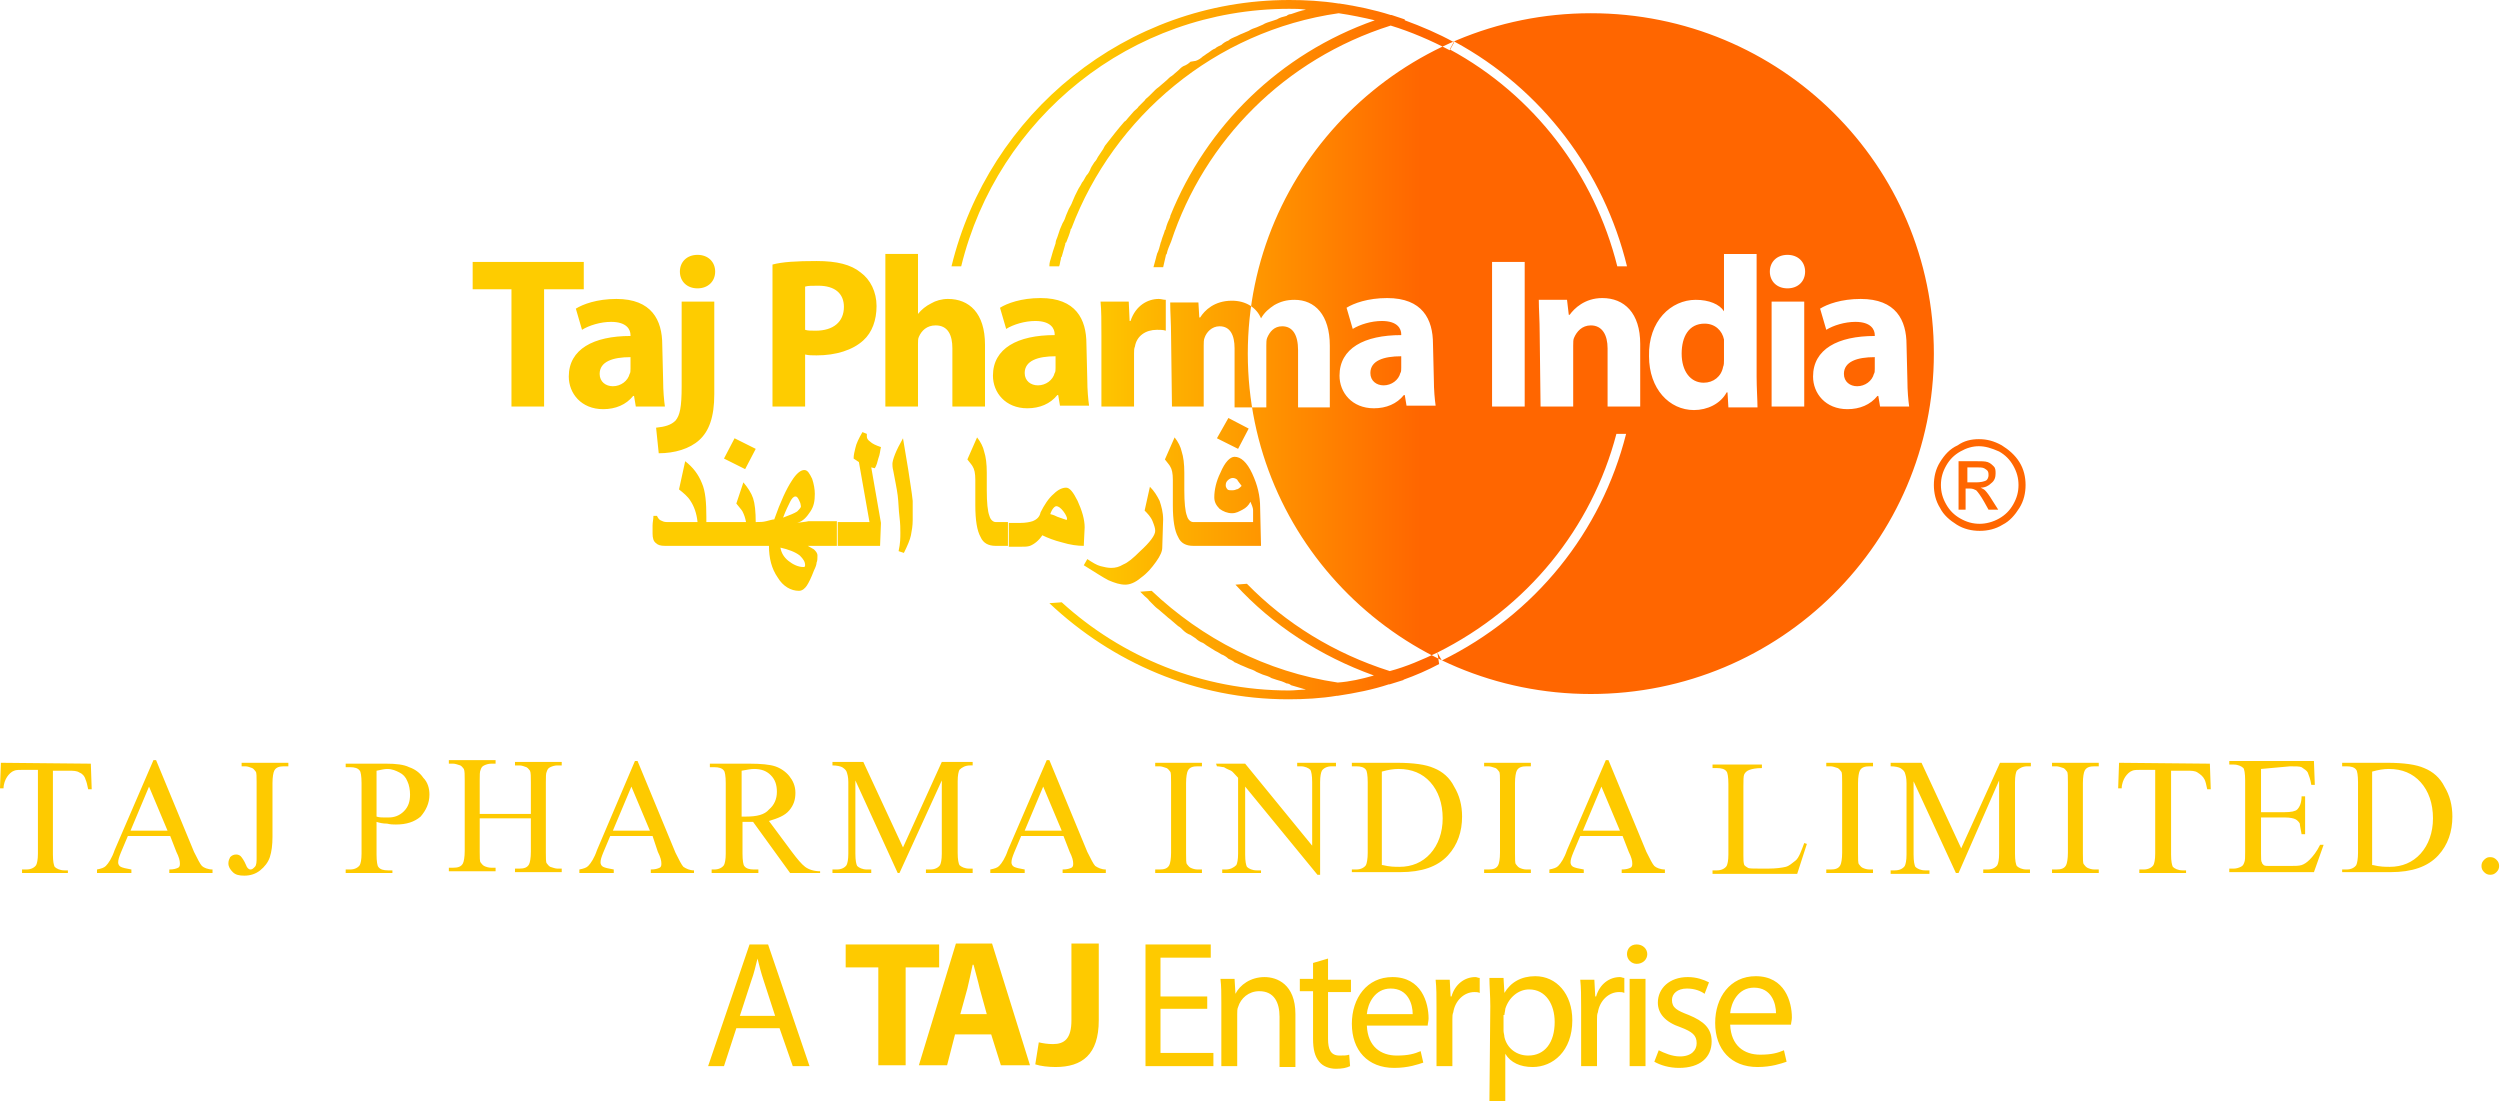 <?xml version="1.0" encoding="utf-8"?>
<!-- Generator: Adobe Illustrator 22.1.0, SVG Export Plug-In . SVG Version: 6.00 Build 0)  -->
<svg version="1.1"
	 id="Layer_1" image-rendering="optimizeQuality" shape-rendering="geometricPrecision" text-rendering="geometricPrecision"
	 xmlns="http://www.w3.org/2000/svg" xmlns:xlink="http://www.w3.org/1999/xlink" x="0px" y="0px" viewBox="0 0 283.5 124.9"
	 style="enable-background:new 0 0 283.5 124.9;" xml:space="preserve">
<style type="text/css">
	.st0{fill:url(#SVGID_1_);}
	.st1{fill:#FECA00;}
</style>
<linearGradient id="SVGID_1_" gradientUnits="userSpaceOnUse" x1="-8167.254" y1="-16.243" x2="-7064.264" y2="-16.243" gradientTransform="matrix(3.511267e-02 0 0 -3.511267e-02 409.112 38.844)">
	<stop  offset="0" style="stop-color:#FECC00"/>
	<stop  offset="1" style="stop-color:#FF6600"/>
</linearGradient>
<path class="st0" d="M219.3,40.1c0,21.3-17.4,38.6-38.9,38.6s-38.9-17.3-38.9-38.6c0-21.3,17.4-38.6,38.9-38.6
	S219.3,18.7,219.3,40.1z M212.6,41.8c0,0.2,0,0.5-0.1,0.6c-0.2,0.8-1,1.4-1.9,1.4c-0.8,0-1.5-0.5-1.5-1.4c0-1.4,1.5-1.9,3.5-1.9
	V41.8L212.6,41.8z M216.2,39.1c0-2.8-1.2-5.2-5.2-5.2c-2.2,0-3.8,0.6-4.6,1.1l0.7,2.4c0.8-0.5,2.1-0.9,3.3-0.9
	c1.8,0,2.2,0.9,2.2,1.5v0.1c-4.2,0-7,1.5-7,4.6c0,1.9,1.4,3.7,3.9,3.7c1.4,0,2.6-0.5,3.4-1.5h0.1l0.2,1.2h3.3
	c-0.1-0.7-0.2-1.8-0.2-2.9L216.2,39.1L216.2,39.1z M202.7,32.7c1.2,0,2-0.8,2-1.9c0-1.1-0.8-1.9-2-1.9s-2,0.8-2,1.9
	C200.7,31.9,201.5,32.7,202.7,32.7L202.7,32.7z M204.6,46.1V34.2h-3.7v11.9H204.6z M195.5,40.8c0,0.3,0,0.6-0.1,0.8
	c-0.2,1.1-1.1,1.8-2.2,1.8c-1.5,0-2.5-1.3-2.5-3.3c0-1.9,0.8-3.4,2.6-3.4c1.2,0,2,0.8,2.2,1.8c0,0.2,0,0.5,0,0.7V40.8L195.5,40.8z
	 M195.5,28.8v6.5h0c-0.5-0.8-1.7-1.3-3.2-1.3c-2.8,0-5.4,2.4-5.3,6.4c0,3.7,2.3,6.1,5.1,6.1c1.5,0,3-0.7,3.7-2h0.1l0.1,1.7h3.3
	c0-0.8-0.1-2.2-0.1-3.5V28.8L195.5,28.8L195.5,28.8z M174.7,46.1h3.7v-6.9c0-0.4,0-0.7,0.1-0.9c0.3-0.7,0.9-1.4,1.9-1.4
	c1.3,0,1.9,1.1,1.9,2.6v6.6h3.7V39c0-3.5-1.8-5.2-4.3-5.2c-2,0-3.2,1.2-3.7,1.9h-0.1l-0.2-1.7h-3.2c0,1.1,0.1,2.3,0.1,3.8
	L174.7,46.1L174.7,46.1z M169.2,29.7v16.4h3.7V29.7H169.2z M158.9,41.7c0,0.2,0,0.5-0.1,0.6c-0.2,0.8-1,1.4-1.9,1.4
	c-0.8,0-1.5-0.5-1.5-1.4c0-1.4,1.5-1.9,3.5-1.9V41.7L158.9,41.7z M162.5,39c0-2.8-1.2-5.2-5.2-5.2c-2.2,0-3.8,0.6-4.6,1.1l0.7,2.4
	c0.8-0.5,2.1-0.9,3.3-0.9c1.8,0,2.2,0.9,2.2,1.5v0.1c-4.2,0-7,1.5-7,4.6c0,1.9,1.4,3.7,3.9,3.7c1.4,0,2.6-0.5,3.4-1.5h0.1l0.2,1.2
	h3.3c-0.1-0.7-0.2-1.8-0.2-2.9L162.5,39L162.5,39z M132.9,46.1h3.6v-6.9c0-0.3,0-0.7,0.1-0.9c0.2-0.6,0.8-1.3,1.7-1.3
	c1.2,0,1.7,1,1.7,2.5v6.7h3.6v-7c0-0.3,0-0.7,0.1-0.9c0.3-0.7,0.8-1.3,1.7-1.3c1.2,0,1.8,1,1.8,2.7v6.5h3.6v-7c0-3.5-1.7-5.2-4-5.2
	c-0.9,0-1.6,0.2-2.3,0.6c-0.6,0.4-1.1,0.8-1.5,1.5h0c-0.5-1.2-1.7-2-3.3-2c-2,0-3.1,1.1-3.6,1.9H136l-0.1-1.7h-3.2
	c0,1.1,0.1,2.3,0.1,3.8L132.9,46.1L132.9,46.1z M124.9,46.1h3.7v-6c0-0.3,0-0.6,0.1-0.8c0.2-1.2,1.2-1.9,2.5-1.9c0.4,0,0.7,0,1,0.1
	V34c-0.3,0-0.5-0.1-0.8-0.1c-1.2,0-2.6,0.7-3.2,2.5h-0.1l-0.1-2.2h-3.2c0.1,1,0.1,2.2,0.1,3.9V46.1L124.9,46.1z M119.7,41.7
	c0,0.2,0,0.5-0.1,0.6c-0.2,0.8-1,1.4-1.9,1.4c-0.8,0-1.5-0.5-1.5-1.4c0-1.4,1.5-1.9,3.5-1.9V41.7L119.7,41.7z M123.2,39
	c0-2.8-1.2-5.2-5.2-5.2c-2.2,0-3.8,0.6-4.6,1.1l0.7,2.4c0.8-0.5,2.1-0.9,3.3-0.9c1.8,0,2.2,0.9,2.2,1.5v0.1c-4.2,0-7,1.5-7,4.6
	c0,1.9,1.4,3.7,3.9,3.7c1.4,0,2.6-0.5,3.4-1.5h0.1l0.2,1.2h3.3c-0.1-0.7-0.2-1.8-0.2-2.9L123.2,39L123.2,39z M100.4,46.1h3.7V39
	c0-0.3,0-0.6,0.1-0.8c0.3-0.7,0.9-1.3,1.9-1.3c1.4,0,1.9,1.1,1.9,2.6v6.6h3.7v-7c0-3.6-1.8-5.2-4.2-5.2c-0.7,0-1.4,0.2-1.9,0.5
	c-0.6,0.3-1.1,0.7-1.5,1.2h0v-6.8h-3.7V46.1z M91.3,32.5c0.3-0.1,0.8-0.1,1.5-0.1c1.9,0,2.9,0.9,2.9,2.4c0,1.7-1.2,2.7-3.2,2.7
	c-0.6,0-0.9,0-1.2-0.1V32.5L91.3,32.5z M87.6,46.1h3.7v-5.9c0.4,0.1,0.8,0.1,1.3,0.1c2.2,0,4.1-0.6,5.3-1.7c1-0.9,1.5-2.3,1.5-3.9
	c0-1.6-0.7-3-1.8-3.8c-1.1-0.9-2.7-1.3-5-1.3c-2.3,0-3.9,0.1-5,0.4V46.1L87.6,46.1z M79.1,32.7c1.2,0,2-0.8,2-1.9
	c0-1.1-0.8-1.9-2-1.9c-1.2,0-2,0.8-2,1.9C77.1,31.9,77.9,32.7,79.1,32.7L79.1,32.7z M74.7,51.4c1.8,0,3.5-0.5,4.6-1.5
	c1.1-1,1.7-2.6,1.7-5.2V34.2h-3.7v9.6c0,2.4-0.2,3.3-0.7,3.9c-0.5,0.5-1.2,0.7-2.2,0.8L74.7,51.4L74.7,51.4z M71.5,41.8
	c0,0.2,0,0.5-0.1,0.6c-0.2,0.8-1,1.4-1.9,1.4c-0.8,0-1.5-0.5-1.5-1.4c0-1.4,1.5-1.9,3.5-1.9V41.8L71.5,41.8z M75.1,39.1
	c0-2.8-1.2-5.2-5.2-5.2c-2.2,0-3.8,0.6-4.6,1.1l0.7,2.4c0.8-0.5,2.1-0.9,3.3-0.9c1.8,0,2.2,0.9,2.2,1.5v0.1c-4.2,0-7,1.5-7,4.6
	c0,1.9,1.4,3.7,3.9,3.7c1.4,0,2.6-0.5,3.4-1.5h0.1l0.2,1.2h3.3c-0.1-0.7-0.2-1.8-0.2-2.9L75.1,39.1L75.1,39.1z M58,46.1h3.7V32.8
	h4.5v-3.1H53.6v3.1H58V46.1z M163,74l0.5,0.9c10.6-5.2,18.1-14.6,20.9-25.7h-1.1C180.5,59.9,173.2,68.9,163,74z M183.4,30.2h1.1
	c-2.6-10.7-9.6-20.1-19.6-25.5l-0.5,0.9C174,10.8,180.8,19.8,183.4,30.2L183.4,30.2z M163,74c-1.7,0.8-3.5,1.6-5.4,2.1
	c-6.3-2-11.8-5.4-16.2-9.9l-1.3,0.1c4.2,4.6,9.6,8.1,15.7,10.3c-1.4,0.4-2.7,0.7-4.1,0.8c-8.1-1.2-15.4-5-21.1-10.4l-1.3,0.1
	l0.5,0.5c0.2,0.2,0.4,0.3,0.5,0.5c0.2,0.2,0.5,0.5,0.7,0.7c0.2,0.2,0.4,0.3,0.6,0.5c0.2,0.2,0.5,0.4,0.7,0.6
	c0.2,0.2,0.4,0.3,0.6,0.5c0.2,0.2,0.5,0.4,0.7,0.6c0.2,0.1,0.4,0.3,0.6,0.5c0.2,0.2,0.5,0.4,0.8,0.5l0.6,0.4
	c0.2,0.2,0.5,0.4,0.8,0.5c0.2,0.1,0.4,0.3,0.6,0.4c0.3,0.2,0.5,0.3,0.8,0.5c0.2,0.1,0.4,0.2,0.7,0.4c0.3,0.1,0.6,0.3,0.8,0.5
	c0.2,0.1,0.5,0.2,0.7,0.4c0.3,0.1,0.6,0.3,0.9,0.4c0.2,0.1,0.5,0.2,0.7,0.3c0.3,0.1,0.6,0.2,0.9,0.4c0.2,0.1,0.5,0.2,0.7,0.3
	c0.3,0.1,0.7,0.2,1,0.4l0.6,0.2c0.4,0.1,0.7,0.2,1.1,0.4c0.2,0,0.4,0.1,0.5,0.2c0.6,0.2,1.1,0.3,1.7,0.5c-0.6,0-1.3,0.1-1.9,0.1
	c-9.9,0-19-3.8-25.8-10l-1.4,0.1c7.1,6.7,16.6,10.9,27.1,10.9c1.8,0,3.7-0.1,5.5-0.4h0.1c2-0.3,4-0.7,5.8-1.3l0.1,0l1.6-0.5l-0.1,0
	c1.4-0.5,2.8-1.1,4.1-1.8L163,74L163,74z M159.3,2.2L159.3,2.2l-1.5-0.5l-0.1,0c-1.9-0.6-3.8-1-5.8-1.3h-0.1
	C149.9,0.1,148,0,146.2,0c-18.5,0-34.1,12.9-38.3,30.2h1.1C113.1,13.4,128.2,1,146.2,1c0.6,0,1.3,0,1.9,0.1
	c-0.6,0.1-1.1,0.3-1.7,0.5c-0.2,0-0.4,0.1-0.5,0.2c-0.4,0.1-0.8,0.2-1.1,0.4l-0.6,0.2c-0.3,0.1-0.7,0.2-1,0.4
	c-0.2,0.1-0.5,0.2-0.7,0.3c-0.3,0.1-0.6,0.2-0.9,0.4c-0.2,0.1-0.5,0.2-0.7,0.3c-0.3,0.1-0.6,0.3-0.9,0.4c-0.2,0.1-0.5,0.2-0.7,0.4
	c-0.3,0.1-0.6,0.3-0.8,0.5c-0.2,0.1-0.5,0.2-0.7,0.4c-0.3,0.1-0.5,0.3-0.8,0.5c-0.2,0.1-0.4,0.3-0.6,0.4c-0.2,0.2-0.5,0.4-0.8,0.5
	L135,7c-0.2,0.2-0.5,0.4-0.8,0.5c-0.2,0.1-0.4,0.3-0.6,0.5c-0.2,0.2-0.5,0.4-0.7,0.6c-0.2,0.1-0.4,0.3-0.6,0.5l-0.7,0.6
	c-0.2,0.2-0.4,0.3-0.6,0.5c-0.2,0.2-0.5,0.5-0.7,0.7c-0.2,0.2-0.4,0.3-0.5,0.5c-0.2,0.2-0.5,0.5-0.7,0.7c-0.1,0.2-0.3,0.3-0.5,0.5
	l-0.7,0.8c-0.1,0.1-0.2,0.3-0.4,0.4c-0.7,0.8-1.4,1.7-2.1,2.6c-0.1,0.1-0.2,0.3-0.3,0.5c-0.2,0.3-0.4,0.6-0.6,0.9
	c-0.1,0.2-0.2,0.4-0.4,0.6c-0.2,0.3-0.4,0.6-0.5,0.9c-0.1,0.2-0.2,0.4-0.4,0.6c-0.2,0.3-0.3,0.6-0.5,0.8c-0.1,0.2-0.2,0.4-0.4,0.7
	l-0.4,0.8c-0.1,0.2-0.2,0.5-0.3,0.7c-0.1,0.3-0.3,0.6-0.4,0.8c-0.1,0.2-0.2,0.5-0.3,0.7c-0.1,0.3-0.2,0.6-0.4,0.9
	c-0.1,0.2-0.2,0.5-0.3,0.7c-0.1,0.3-0.2,0.6-0.3,0.9c-0.1,0.2-0.2,0.5-0.2,0.7c-0.1,0.3-0.2,0.6-0.3,0.9l-0.2,0.7
	c-0.1,0.3-0.2,0.6-0.2,0.9c0,0,0,0.1,0,0.1h1.1c0.1-0.2,0.1-0.5,0.2-0.8c0-0.1,0-0.2,0.1-0.3l0.4-1.4c0-0.1,0-0.2,0.1-0.2
	c0.2-0.5,0.4-1,0.5-1.4c0-0.1,0-0.1,0.1-0.2c4.8-12.7,16.3-22.4,30.3-24.4c1.4,0.2,2.8,0.5,4.1,0.8c-10.8,3.8-19.1,12-23.2,22.2
	c0,0,0,0.1,0,0.1c-0.2,0.4-0.4,0.9-0.5,1.3c0,0.1,0,0.1-0.1,0.2c-0.1,0.4-0.3,0.8-0.4,1.2c0,0.1-0.1,0.2-0.1,0.3
	c-0.1,0.4-0.2,0.8-0.4,1.2c0,0.1-0.1,0.3-0.1,0.4c-0.1,0.4-0.2,0.7-0.3,1.1v0h1.1l0.3-1.3c0-0.1,0-0.1,0.1-0.2
	c0.1-0.5,0.3-0.9,0.5-1.4v0c3.8-11.5,12.9-20.7,24.9-24.5c2.3,0.7,4.6,1.7,6.7,2.8l0.5-0.9c-1.8-1-3.7-1.8-5.6-2.5V2.2z M80,61.9
	h-4.6c-0.5,0-0.8-0.1-1-0.3c-0.3-0.2-0.4-0.6-0.4-1.1c0-0.3,0-0.6,0-0.9c0-0.4,0.1-0.7,0.1-1.1l0.4,0c0.1,0.2,0.2,0.4,0.4,0.5
	c0.2,0.1,0.4,0.2,0.7,0.2h3.5c-0.1-1-0.4-1.8-0.8-2.4c-0.3-0.5-0.8-0.9-1.3-1.3l0.7-3.2c0.9,0.7,1.5,1.5,1.9,2.5
	c0.4,0.9,0.5,2.2,0.5,3.8V61.9L80,61.9z M85.7,50.9l-1.2,2.3L82.1,52l1.2-2.3L85.7,50.9L85.7,50.9z M85.6,61.9H80v-2.7h4.6
	c-0.1-0.5-0.2-0.8-0.4-1.2c-0.1-0.2-0.4-0.5-0.7-0.9l0.8-2.4c0.5,0.6,0.9,1.2,1.1,1.8c0.2,0.6,0.3,1.5,0.3,2.8L85.6,61.9L85.6,61.9z
	 M94.9,61.9h-2.6c-0.2,0-0.4,0-0.7,0l0.7,0.4c0.2,0.2,0.4,0.4,0.4,0.7s0,0.6-0.1,0.8c0,0.2-0.1,0.5-0.3,0.9
	c-0.3,0.8-0.6,1.4-0.8,1.7S91,67,90.6,67c-0.9,0-1.8-0.5-2.4-1.5c-0.7-1-1-2.2-1-3.6h-1.6v-2.7h0.2c0.4,0,0.7,0,1.1-0.1
	c0.4-0.1,0.7-0.2,0.9-0.2c0.7-2,1.4-3.5,2-4.4c0.5-0.8,1-1.2,1.4-1.2c0.4,0,0.6,0.4,0.9,1c0.2,0.6,0.3,1.2,0.3,1.7
	c0,0.8-0.1,1.4-0.5,2c-0.4,0.6-0.8,1.1-1.5,1.3c0.5-0.1,0.9-0.1,1.3-0.2c0.4,0,0.8,0,1.1,0h2.1L94.9,61.9L94.9,61.9z M90.8,57.3
	c0-0.2-0.1-0.4-0.2-0.6s-0.2-0.4-0.4-0.4c-0.2,0-0.4,0.2-0.6,0.6c-0.2,0.4-0.5,1-0.8,1.8c0.8-0.3,1.3-0.5,1.6-0.7
	C90.7,57.7,90.9,57.5,90.8,57.3L90.8,57.3z M91.3,64.1c0-0.4-0.2-0.7-0.6-1.1c-0.5-0.4-1.3-0.7-2.2-0.9c0.1,0.6,0.4,1.1,0.9,1.5
	c0.5,0.4,1.1,0.7,1.7,0.7C91.2,64.3,91.3,64.3,91.3,64.1L91.3,64.1z M99.8,61.9h-4.8v-2.7h3.6l-1.2-6.8l-0.6-0.4
	c0-0.4,0.1-0.8,0.2-1.2c0.1-0.5,0.4-1.1,0.8-1.8l0.5,0.2c0,0,0,0.1,0,0.3c0,0.2,0.1,0.4,0.4,0.6c0.2,0.2,0.6,0.4,1.2,0.6
	c-0.1,0.4-0.1,0.8-0.3,1.3c-0.1,0.4-0.2,0.8-0.4,1.1l-0.4-0.1l1.1,6.3L99.8,61.9L99.8,61.9z M103.5,59c0,0.6-0.1,1.2-0.2,1.7
	c-0.1,0.5-0.4,1.2-0.8,2l-0.6-0.2c0.2-0.9,0.2-1.5,0.2-2.1c0-0.4,0-1-0.1-1.8c-0.1-0.8-0.1-1.6-0.2-2.4c-0.1-0.8-0.3-1.7-0.5-2.8
	c-0.1-0.4-0.1-0.6-0.1-0.8c0-0.2,0.1-0.6,0.3-1.1c0.2-0.5,0.5-1.1,0.9-1.8l0.6,3.6c0.2,1.4,0.4,2.5,0.5,3.5
	C103.5,57.6,103.5,58.4,103.5,59L103.5,59z M114.3,61.9h-1.4c-0.8,0-1.4-0.3-1.7-1c-0.4-0.7-0.6-1.9-0.6-3.6v-2.9
	c0-0.7-0.1-1.2-0.3-1.5c-0.1-0.2-0.3-0.4-0.6-0.8l1.1-2.5c0.4,0.5,0.7,1.1,0.8,1.6c0.2,0.6,0.3,1.4,0.3,2.4v2c0,1.4,0.1,2.4,0.3,2.9
	c0.1,0.4,0.4,0.7,0.7,0.7h1.4L114.3,61.9L114.3,61.9z M122.9,61.9c-0.7,0-1.5-0.1-2.5-0.4c-0.8-0.2-1.6-0.5-2.2-0.8
	c-0.4,0.6-0.9,1-1.4,1.2c-0.3,0.1-0.6,0.1-1.1,0.1h-1.3v-2.7h1.3c0.6,0,1.1-0.1,1.4-0.2c0.5-0.2,0.8-0.5,0.9-1
	c0.4-0.8,0.9-1.6,1.5-2.1c0.5-0.5,1-0.7,1.4-0.7c0.4,0,0.8,0.5,1.3,1.5c0.5,1.1,0.8,2.1,0.8,3L122.9,61.9L122.9,61.9z M121,58.8
	c0-0.1-0.1-0.4-0.4-0.8c-0.3-0.4-0.6-0.6-0.8-0.6s-0.5,0.3-0.7,0.9c0.4,0.1,0.6,0.2,0.8,0.3c0.6,0.2,0.8,0.3,0.9,0.3
	C120.9,59,121,59,121,58.8L121,58.8z M131.8,62.1c0,0.4-0.2,0.9-0.7,1.6s-1,1.3-1.7,1.8c-0.7,0.6-1.3,0.8-1.8,0.8
	c-0.6,0-1.2-0.2-1.9-0.5c-0.6-0.3-1.5-0.9-2.8-1.7l0.4-0.7c0.6,0.4,1.1,0.7,1.5,0.8c0.4,0.1,0.8,0.2,1.2,0.2c0.5,0,0.9-0.1,1.4-0.4
	c0.5-0.2,1.1-0.7,1.9-1.5c1.1-1,1.7-1.8,1.7-2.3c0-0.3-0.1-0.6-0.3-1.1c-0.2-0.5-0.6-0.9-0.9-1.2l0.6-2.7c0.5,0.5,0.8,1,1.1,1.6
	c0.2,0.6,0.4,1.3,0.4,2.1L131.8,62.1L131.8,62.1z M136.7,61.9h-1.4c-0.8,0-1.4-0.3-1.7-1c-0.4-0.7-0.6-1.9-0.6-3.6v-2.9
	c0-0.7-0.1-1.2-0.3-1.5c-0.1-0.2-0.3-0.4-0.6-0.8l1.1-2.5c0.4,0.5,0.7,1.1,0.8,1.6c0.2,0.6,0.3,1.4,0.3,2.4v2c0,1.4,0.1,2.4,0.3,2.9
	c0.1,0.4,0.4,0.7,0.7,0.7h1.4L136.7,61.9L136.7,61.9z M141.6,48.6l-1.2,2.3l-2.4-1.2l1.3-2.3L141.6,48.6L141.6,48.6z M143,61.9h-6.3
	v-2.7h5.4c0-0.6,0-1,0-1.3c0-0.4-0.2-0.7-0.3-1c-0.2,0.4-0.5,0.7-0.9,0.9c-0.4,0.2-0.7,0.4-1.2,0.4c-0.5,0-1-0.2-1.4-0.5
	c-0.4-0.4-0.6-0.8-0.6-1.3c0-0.8,0.2-1.8,0.7-2.8c0.5-1.2,1.1-1.8,1.6-1.8c0.7,0,1.4,0.6,2,1.9s0.9,2.5,0.9,3.9L143,61.9L143,61.9z
	 M140.8,55.1c-0.2-0.3-0.4-0.5-0.5-0.7c-0.1-0.1-0.3-0.2-0.5-0.2c-0.2,0-0.4,0.1-0.6,0.3c-0.2,0.2-0.2,0.4-0.2,0.6
	c0,0.1,0.1,0.3,0.2,0.4c0.1,0.1,0.3,0.1,0.5,0.1c0.1,0,0.3,0,0.5-0.1C140.4,55.5,140.6,55.3,140.8,55.1L140.8,55.1z M164.2,66.7
	l-3.9,2.4c-2.4,0-4.2-0.5-5.3-1.4c-1.2-0.9-1.8-2.4-1.8-4.5c0-1.4,0.3-2.6,0.8-3.7s1.4-2,2.6-2.9c-0.8,0-1.5,0.1-2.1,0.4
	c-0.2,0.1-0.7,0.3-1.5,0.7c0.3-2.5,1.5-3.8,3.6-3.8c0.3,0,0.8,0,1.5,0.1c0.7,0.1,1.3,0.1,1.9,0.2c1,0.1,2,0.1,3,0.1l-0.6,2.5
	c-2.6,0.3-4.5,0.9-5.9,1.9s-2,2.1-2,3.5c0,1.3,0.6,2.4,1.7,3.1c1.1,0.7,2.7,1.1,4.8,1.1c0,0,0.6,0,1.5-0.1c0.5,0,1,0,1.4,0
	L164.2,66.7L164.2,66.7z M160.9,61.3l-1.2,2.3l-2.4-1.3l1.3-2.3L160.9,61.3L160.9,61.3z M169.3,61.9h-1.4c-0.8,0-1.4-0.3-1.7-1
	c-0.4-0.7-0.6-1.9-0.6-3.6v-2.9c0-0.7-0.1-1.2-0.3-1.5c-0.1-0.2-0.3-0.4-0.6-0.8l1.1-2.5c0.4,0.5,0.7,1.1,0.8,1.6
	c0.2,0.6,0.3,1.4,0.3,2.4v2c0,1.4,0.1,2.4,0.3,2.9c0.1,0.4,0.4,0.7,0.7,0.7h1.4L169.3,61.9L169.3,61.9z M174.8,51.2l-1.1,2.1
	l-1.4-0.8l-0.8,1.6l-1.9-1l1.1-2l1.5,0.7l0.8-1.6L174.8,51.2L174.8,51.2z M174.9,61.9h-5.6v-2.7h4.6c-0.1-0.5-0.2-0.8-0.4-1.2
	c-0.1-0.2-0.4-0.5-0.7-0.9l0.8-2.4c0.5,0.6,0.9,1.2,1.1,1.8c0.2,0.6,0.3,1.5,0.3,2.8L174.9,61.9L174.9,61.9z M224.4,49.8
	c0.9,0,1.7,0.2,2.6,0.7c0.8,0.5,1.5,1.1,2,1.9c0.5,0.8,0.7,1.7,0.7,2.6s-0.2,1.8-0.7,2.6c-0.5,0.8-1.1,1.5-1.9,1.9
	c-0.8,0.5-1.7,0.7-2.6,0.7s-1.8-0.2-2.6-0.7c-0.8-0.5-1.5-1.1-1.9-1.9c-0.5-0.8-0.7-1.7-0.7-2.6s0.2-1.8,0.7-2.6
	c0.5-0.8,1.1-1.5,2-1.9C222.7,50,223.5,49.8,224.4,49.8z M224.4,50.6c-0.7,0-1.4,0.2-2.1,0.6c-0.7,0.4-1.2,0.9-1.6,1.6
	c-0.4,0.7-0.6,1.4-0.6,2.2s0.2,1.5,0.6,2.2c0.4,0.7,0.9,1.2,1.6,1.6s1.4,0.6,2.2,0.6c0.7,0,1.5-0.2,2.2-0.6c0.7-0.4,1.2-0.9,1.6-1.6
	c0.4-0.7,0.6-1.4,0.6-2.2c0-0.8-0.2-1.5-0.6-2.2c-0.4-0.7-0.9-1.2-1.6-1.6C225.8,50.8,225.1,50.6,224.4,50.6z M222.1,57.9v-5.6h1.9
	c0.7,0,1.1,0,1.4,0.1c0.3,0.1,0.5,0.3,0.7,0.5c0.2,0.2,0.2,0.5,0.2,0.8c0,0.4-0.1,0.8-0.5,1.1c-0.3,0.3-0.7,0.5-1.2,0.5
	c0.2,0.1,0.4,0.2,0.5,0.3c0.2,0.2,0.5,0.6,0.8,1.1l0.7,1.1h-1.1l-0.5-0.9c-0.4-0.7-0.7-1.1-0.9-1.3c-0.2-0.1-0.4-0.2-0.7-0.2h-0.5
	v2.4H222.1L222.1,57.9z M223,54.7h1.1c0.5,0,0.9-0.1,1.1-0.2c0.2-0.1,0.3-0.4,0.3-0.6c0-0.2,0-0.3-0.1-0.5c-0.1-0.1-0.2-0.2-0.4-0.3
	c-0.2-0.1-0.5-0.1-0.9-0.1h-1V54.7L223,54.7z"/>
<g>
	<path class="st1" d="M10.3,86.6l0.1,2.9h-0.4c-0.1-0.5-0.2-0.9-0.3-1.1C9.6,88,9.3,87.7,9,87.6c-0.3-0.2-0.7-0.2-1.2-0.2H6v9.5
		c0,0.8,0.1,1.2,0.2,1.4c0.2,0.2,0.6,0.4,1.1,0.4h0.4V99H2.5v-0.4h0.5c0.5,0,0.9-0.2,1.1-0.5c0.1-0.2,0.2-0.6,0.2-1.3v-9.5H2.8
		c-0.6,0-1,0-1.2,0.1c-0.3,0.1-0.6,0.4-0.8,0.7c-0.2,0.3-0.4,0.8-0.4,1.3H0l0.1-2.9L10.3,86.6L10.3,86.6z M19.3,94.8h-4.8l-0.8,1.9
		c-0.2,0.5-0.3,0.8-0.3,1.1c0,0.2,0.1,0.4,0.3,0.5c0.2,0.1,0.6,0.2,1.2,0.3V99h-3.9v-0.4c0.5-0.1,0.8-0.2,1-0.4
		c0.3-0.3,0.7-0.9,1-1.8l4.4-10.2h0.3l4.3,10.4c0.4,0.8,0.7,1.4,0.9,1.6s0.7,0.4,1.2,0.4V99h-4.9v-0.4c0.5,0,0.8-0.1,1-0.2
		s0.2-0.3,0.2-0.5c0-0.3-0.1-0.7-0.4-1.3L19.3,94.8L19.3,94.8z M19,94.2l-2.1-5l-2.1,5H19z M27.4,86.9v-0.4h5.3v0.4h-0.5
		c-0.5,0-0.9,0.1-1.1,0.5c-0.1,0.2-0.2,0.7-0.2,1.4v6.1c0,0.9-0.1,1.7-0.3,2.3c-0.2,0.6-0.6,1.1-1.1,1.5c-0.5,0.4-1.1,0.6-1.8,0.6
		c-0.6,0-1-0.1-1.3-0.4c-0.3-0.3-0.5-0.6-0.5-1c0-0.3,0.1-0.5,0.2-0.7c0.2-0.2,0.4-0.3,0.7-0.3c0.2,0,0.4,0.1,0.5,0.2
		c0.1,0.1,0.4,0.5,0.6,1c0.1,0.3,0.3,0.5,0.5,0.5c0.2,0,0.3-0.1,0.5-0.3s0.2-0.6,0.2-1.1v-8.5c0-0.6,0-1.1-0.1-1.2
		c-0.1-0.1-0.2-0.3-0.4-0.4c-0.3-0.1-0.5-0.2-0.8-0.2L27.4,86.9L27.4,86.9z M42.7,93.2v3.7c0,0.8,0.1,1.3,0.2,1.4
		c0.2,0.3,0.6,0.4,1.1,0.4h0.5V99h-5.3v-0.4h0.5c0.5,0,0.9-0.2,1.1-0.5c0.1-0.2,0.2-0.6,0.2-1.3v-8c0-0.8-0.1-1.3-0.2-1.4
		c-0.2-0.3-0.6-0.4-1.1-0.4h-0.5v-0.4h4.6c1.1,0,2,0.1,2.6,0.4c0.6,0.2,1.2,0.6,1.6,1.2c0.5,0.5,0.7,1.2,0.7,1.9c0,1-0.4,1.8-1,2.5
		c-0.7,0.6-1.6,0.9-2.8,0.9c-0.3,0-0.6,0-1-0.1C43.4,93.4,43,93.3,42.7,93.2L42.7,93.2z M42.7,92.6c0.3,0.1,0.6,0.1,0.8,0.1
		s0.5,0,0.6,0c0.6,0,1.2-0.2,1.7-0.7c0.5-0.5,0.7-1.1,0.7-1.9c0-0.5-0.1-1.1-0.3-1.5c-0.2-0.5-0.5-0.8-0.9-1
		c-0.4-0.2-0.8-0.4-1.4-0.4c-0.3,0-0.7,0.1-1.2,0.2V92.6z M54.4,92.3h5.8v-3.6c0-0.6,0-1.1-0.1-1.3c-0.1-0.1-0.2-0.3-0.4-0.4
		c-0.3-0.1-0.5-0.2-0.8-0.2h-0.5v-0.4h5.3v0.4h-0.5c-0.3,0-0.6,0.1-0.8,0.2c-0.2,0.1-0.3,0.2-0.4,0.5c-0.1,0.2-0.1,0.6-0.1,1.2v8
		c0,0.6,0,1.1,0.1,1.2c0.1,0.1,0.2,0.3,0.4,0.4c0.3,0.1,0.6,0.2,0.8,0.2h0.5v0.4h-5.3v-0.4h0.5c0.5,0,0.9-0.1,1.1-0.5
		c0.1-0.2,0.2-0.7,0.2-1.4v-3.8h-5.8v3.8c0,0.6,0,1.1,0.1,1.2c0.1,0.1,0.2,0.3,0.4,0.4c0.2,0.1,0.5,0.2,0.8,0.2h0.5v0.4h-5.3v-0.4
		h0.5c0.5,0,0.9-0.1,1.1-0.5c0.1-0.2,0.2-0.7,0.2-1.4v-8c0-0.6,0-1.1-0.1-1.3c-0.1-0.1-0.2-0.3-0.4-0.4c-0.3-0.1-0.6-0.2-0.8-0.2
		h-0.5v-0.4h5.3v0.4h-0.5c-0.3,0-0.6,0.1-0.8,0.2c-0.2,0.1-0.3,0.2-0.4,0.5c-0.1,0.2-0.1,0.6-0.1,1.2V92.3L54.4,92.3z M74,94.8h-4.8
		l-0.8,1.9c-0.2,0.5-0.3,0.8-0.3,1.1c0,0.2,0.1,0.4,0.3,0.5c0.2,0.1,0.6,0.2,1.2,0.3V99h-3.9v-0.4c0.5-0.1,0.8-0.2,1-0.4
		c0.3-0.3,0.7-0.9,1-1.8L72,86.3h0.3l4.3,10.4c0.4,0.8,0.7,1.4,0.9,1.6c0.3,0.2,0.7,0.4,1.2,0.4V99h-4.9v-0.4c0.5,0,0.8-0.1,1-0.2
		c0.2-0.1,0.2-0.3,0.2-0.5c0-0.3-0.1-0.7-0.4-1.3L74,94.8L74,94.8z M73.7,94.2l-2.1-5l-2.1,5H73.7z M92.9,99h-3.3l-4.2-5.8
		c-0.3,0-0.6,0-0.7,0h-0.5v3.6c0,0.8,0.1,1.3,0.2,1.4c0.2,0.3,0.6,0.4,1.1,0.4h0.5V99h-5.3v-0.4H81c0.5,0,0.9-0.2,1.1-0.5
		c0.1-0.2,0.2-0.6,0.2-1.3v-8c0-0.8-0.1-1.3-0.2-1.4c-0.2-0.3-0.6-0.4-1.1-0.4h-0.5v-0.4h4.5c1.3,0,2.3,0.1,2.9,0.3
		c0.6,0.2,1.2,0.6,1.6,1.1c0.4,0.5,0.7,1.1,0.7,1.9c0,0.8-0.2,1.4-0.7,2c-0.5,0.6-1.3,0.9-2.3,1.2l2.6,3.5c0.6,0.8,1.1,1.4,1.5,1.7
		c0.4,0.3,1,0.5,1.7,0.5V99L92.9,99z M84.1,92.6h0.5c1.2,0,2.1-0.2,2.6-0.8c0.6-0.5,0.9-1.2,0.9-2c0-0.8-0.2-1.4-0.7-1.9
		s-1.1-0.7-1.9-0.7c-0.4,0-0.8,0.1-1.4,0.2L84.1,92.6L84.1,92.6z M101.8,99l-4.8-10.5v8.3c0,0.8,0.1,1.2,0.2,1.4
		c0.2,0.2,0.6,0.4,1.1,0.4h0.5V99h-4.4v-0.4h0.5c0.5,0,0.9-0.2,1.1-0.5c0.1-0.2,0.2-0.6,0.2-1.3v-8.1c0-0.6-0.1-0.9-0.2-1.2
		c-0.1-0.2-0.2-0.3-0.5-0.5c-0.2-0.1-0.6-0.2-1.1-0.2v-0.4h3.5l4.5,9.7l4.4-9.7h3.5v0.4H110c-0.5,0-0.9,0.2-1.2,0.5
		c-0.1,0.2-0.2,0.6-0.2,1.3v8.1c0,0.8,0.1,1.2,0.2,1.4c0.2,0.2,0.6,0.4,1.1,0.4h0.4V99H105v-0.4h0.5c0.5,0,0.9-0.2,1.1-0.5
		c0.1-0.2,0.2-0.6,0.2-1.3v-8.3L102,99H101.8L101.8,99z M120.6,94.8h-4.8l-0.8,1.9c-0.2,0.5-0.3,0.8-0.3,1.1c0,0.2,0.1,0.4,0.3,0.5
		c0.2,0.1,0.6,0.2,1.2,0.3V99h-3.9v-0.4c0.5-0.1,0.8-0.2,1-0.4c0.3-0.3,0.7-0.9,1-1.8l4.4-10.2h0.3l4.3,10.4
		c0.4,0.8,0.7,1.4,0.9,1.6c0.3,0.2,0.7,0.4,1.2,0.4V99h-4.9v-0.4c0.5,0,0.8-0.1,1-0.2c0.2-0.1,0.2-0.3,0.2-0.5
		c0-0.3-0.1-0.7-0.4-1.3L120.6,94.8L120.6,94.8z M120.4,94.2l-2.1-5l-2.1,5H120.4z M136.3,98.7V99H131v-0.4h0.5
		c0.5,0,0.9-0.1,1.1-0.5c0.1-0.2,0.2-0.7,0.2-1.4v-8c0-0.6,0-1.1-0.1-1.2c-0.1-0.1-0.2-0.3-0.4-0.4c-0.3-0.1-0.6-0.2-0.8-0.2H131
		v-0.4h5.3v0.4h-0.5c-0.5,0-0.9,0.1-1.1,0.5c-0.1,0.2-0.2,0.7-0.2,1.4v8c0,0.6,0,1.1,0.1,1.2c0.1,0.1,0.2,0.3,0.4,0.4
		c0.2,0.1,0.5,0.2,0.8,0.2H136.3z M137.9,86.6h3.3l7.6,9.3v-7.2c0-0.8-0.1-1.2-0.2-1.4c-0.2-0.2-0.6-0.4-1.1-0.4h-0.4v-0.4h4.4v0.4
		h-0.5c-0.5,0-0.9,0.2-1.1,0.5c-0.1,0.2-0.2,0.6-0.2,1.3v10.5h-0.3l-8.2-10v7.7c0,0.8,0.1,1.2,0.2,1.4c0.2,0.2,0.6,0.4,1.1,0.4h0.5
		V99h-4.4v-0.4h0.4c0.5,0,0.9-0.2,1.2-0.5c0.1-0.2,0.2-0.6,0.2-1.3v-8.6c-0.4-0.4-0.6-0.7-0.8-0.8c-0.2-0.1-0.5-0.2-0.8-0.4
		c-0.2,0-0.5-0.1-0.8-0.1L137.9,86.6L137.9,86.6z M153.3,99v-0.4h0.5c0.5,0,0.9-0.2,1.1-0.5c0.1-0.2,0.2-0.7,0.2-1.4v-8
		c0-0.8-0.1-1.3-0.2-1.4c-0.2-0.3-0.6-0.4-1.1-0.4h-0.5v-0.4h5.1c1.9,0,3.3,0.2,4.2,0.6c1,0.4,1.8,1.1,2.3,2.1
		c0.6,1,0.9,2.1,0.9,3.4c0,1.7-0.5,3.2-1.6,4.4c-1.2,1.3-3,1.9-5.4,1.9H153.3L153.3,99z M156.8,98.1c0.8,0.2,1.4,0.2,1.9,0.2
		c1.4,0,2.6-0.5,3.5-1.5c0.9-1,1.4-2.4,1.4-4c0-1.7-0.5-3.1-1.4-4.1c-0.9-1-2.1-1.5-3.6-1.5c-0.6,0-1.2,0.1-1.9,0.3V98.1z
		 M173.6,98.6V99h-5.3v-0.4h0.5c0.5,0,0.9-0.1,1.1-0.5c0.1-0.2,0.2-0.7,0.2-1.4v-8c0-0.6,0-1.1-0.1-1.2c-0.1-0.1-0.2-0.3-0.4-0.4
		c-0.3-0.1-0.6-0.2-0.8-0.2h-0.5v-0.4h5.3v0.4h-0.5c-0.5,0-0.9,0.1-1.1,0.5c-0.1,0.2-0.2,0.7-0.2,1.4v8c0,0.6,0,1.1,0.1,1.2
		c0.1,0.1,0.2,0.3,0.4,0.4c0.2,0.1,0.5,0.2,0.8,0.2H173.6L173.6,98.6z M184,94.8h-4.8l-0.8,1.9c-0.2,0.5-0.3,0.8-0.3,1.1
		c0,0.2,0.1,0.4,0.3,0.5c0.2,0.1,0.6,0.2,1.2,0.3V99h-3.9v-0.4c0.5-0.1,0.8-0.2,1-0.4c0.3-0.3,0.7-0.9,1-1.8l4.4-10.2h0.3l4.3,10.4
		c0.4,0.8,0.7,1.4,0.9,1.6s0.7,0.4,1.2,0.4V99h-4.9v-0.4c0.5,0,0.8-0.1,1-0.2s0.2-0.3,0.2-0.5c0-0.3-0.1-0.7-0.4-1.3L184,94.8
		L184,94.8z M183.7,94.2l-2.1-5l-2.1,5H183.7z M204.6,95.6l0.3,0.1l-1.1,3.4h-9.6v-0.4h0.5c0.5,0,0.9-0.2,1.1-0.5
		c0.1-0.2,0.2-0.6,0.2-1.3v-8c0-0.8-0.1-1.3-0.2-1.4c-0.2-0.3-0.6-0.4-1.1-0.4h-0.5v-0.4h5.6v0.4c-0.7,0-1.1,0.1-1.4,0.2
		c-0.3,0.1-0.5,0.3-0.6,0.5c-0.1,0.2-0.1,0.7-0.1,1.4v7.8c0,0.5,0,0.8,0.1,1.1c0.1,0.1,0.2,0.2,0.4,0.3c0.1,0.1,0.6,0.1,1.4,0.1h0.9
		c0.9,0,1.6-0.1,2-0.2c0.4-0.1,0.7-0.4,1.1-0.7S204.3,96.4,204.6,95.6L204.6,95.6z M212.4,98.7V99h-5.3v-0.4h0.5
		c0.5,0,0.9-0.1,1.1-0.5c0.1-0.2,0.2-0.7,0.2-1.4v-8c0-0.6,0-1.1-0.1-1.2c-0.1-0.1-0.2-0.3-0.4-0.4c-0.3-0.1-0.6-0.2-0.8-0.2h-0.5
		v-0.4h5.3v0.4H212c-0.5,0-0.9,0.1-1.1,0.5c-0.1,0.2-0.2,0.7-0.2,1.4v8c0,0.6,0,1.1,0.1,1.2c0.1,0.1,0.2,0.3,0.4,0.4
		c0.2,0.1,0.5,0.2,0.8,0.2H212.4z M221.8,99L217,88.6v8.3c0,0.8,0.1,1.2,0.2,1.4c0.2,0.2,0.6,0.4,1.1,0.4h0.5v0.4h-4.4v-0.4h0.5
		c0.5,0,0.9-0.2,1.1-0.5c0.1-0.2,0.2-0.6,0.2-1.3v-8.1c0-0.6-0.1-0.9-0.2-1.2c-0.1-0.2-0.2-0.3-0.5-0.5c-0.2-0.1-0.6-0.2-1.1-0.2
		v-0.4h3.5l4.5,9.7l4.4-9.7h3.5v0.4h-0.4c-0.5,0-0.9,0.2-1.2,0.5c-0.1,0.2-0.2,0.6-0.2,1.3v8.1c0,0.8,0.1,1.2,0.2,1.4
		c0.2,0.2,0.6,0.4,1.1,0.4h0.4v0.4h-5.3v-0.4h0.5c0.5,0,0.9-0.2,1.1-0.5c0.1-0.2,0.2-0.6,0.2-1.3v-8.3L222.1,99H221.8L221.8,99z
		 M238,98.7V99h-5.3v-0.4h0.5c0.5,0,0.9-0.1,1.1-0.5c0.1-0.2,0.2-0.7,0.2-1.4v-8c0-0.6,0-1.1-0.1-1.2c-0.1-0.1-0.2-0.3-0.4-0.4
		c-0.3-0.1-0.6-0.2-0.8-0.2h-0.5v-0.4h5.3v0.4h-0.5c-0.5,0-0.9,0.1-1.1,0.5c-0.1,0.2-0.2,0.7-0.2,1.4v8c0,0.6,0,1.1,0.1,1.2
		c0.1,0.1,0.2,0.3,0.4,0.4c0.2,0.1,0.5,0.2,0.8,0.2H238z M250.6,86.6l0.1,2.9h-0.4c-0.1-0.5-0.2-0.9-0.3-1.1
		c-0.2-0.4-0.5-0.6-0.8-0.8c-0.3-0.2-0.7-0.2-1.2-0.2h-1.8v9.5c0,0.8,0.1,1.2,0.2,1.4c0.2,0.2,0.6,0.4,1.1,0.4h0.4V99h-5.3v-0.4h0.5
		c0.5,0,0.9-0.2,1.1-0.5c0.1-0.2,0.2-0.6,0.2-1.3v-9.5H243c-0.6,0-1,0-1.2,0.1c-0.3,0.1-0.6,0.4-0.8,0.7c-0.2,0.3-0.4,0.8-0.4,1.3
		h-0.4l0.1-2.9L250.6,86.6L250.6,86.6z M256.4,87.2v4.9h2.7c0.7,0,1.2-0.1,1.4-0.3c0.3-0.3,0.5-0.8,0.5-1.5h0.4v4.3h-0.4
		c-0.1-0.6-0.2-1-0.2-1.2c-0.1-0.2-0.3-0.4-0.5-0.5s-0.6-0.2-1.2-0.2h-2.7v4.1c0,0.6,0,0.9,0.1,1c0,0.1,0.1,0.2,0.2,0.3
		c0.1,0.1,0.4,0.1,0.7,0.1h2.1c0.7,0,1.2,0,1.5-0.1c0.3-0.1,0.6-0.3,0.9-0.6c0.4-0.4,0.8-0.9,1.2-1.7h0.4l-1.1,3.1h-9.6v-0.4h0.5
		c0.3,0,0.6-0.1,0.8-0.2c0.2-0.1,0.3-0.2,0.4-0.5c0.1-0.2,0.1-0.6,0.1-1.2v-8.1c0-0.8-0.1-1.3-0.2-1.4c-0.2-0.2-0.6-0.4-1.1-0.4
		h-0.5v-0.4h9.6l0.1,2.7h-0.4c-0.1-0.7-0.3-1.1-0.4-1.4c-0.1-0.2-0.4-0.4-0.7-0.6c-0.2-0.1-0.7-0.1-1.3-0.1L256.4,87.2L256.4,87.2z
		 M265.6,99v-0.4h0.5c0.5,0,0.9-0.2,1.1-0.5c0.1-0.2,0.2-0.7,0.2-1.4v-8c0-0.8-0.1-1.3-0.2-1.4c-0.2-0.3-0.6-0.4-1.1-0.4h-0.5v-0.4
		h5.1c1.9,0,3.3,0.2,4.2,0.6c1,0.4,1.8,1.1,2.3,2.1c0.6,1,0.9,2.1,0.9,3.4c0,1.7-0.5,3.2-1.6,4.4c-1.2,1.3-3,1.9-5.4,1.9H265.6
		L265.6,99z M269.1,98.1c0.8,0.2,1.4,0.2,1.9,0.2c1.4,0,2.6-0.5,3.5-1.5c0.9-1,1.4-2.4,1.4-4c0-1.7-0.5-3.1-1.4-4.1
		c-0.9-1-2.1-1.5-3.6-1.5c-0.6,0-1.2,0.1-1.9,0.3V98.1z M282.4,97.2c0.3,0,0.5,0.1,0.7,0.3c0.2,0.2,0.3,0.4,0.3,0.7
		s-0.1,0.5-0.3,0.7c-0.2,0.2-0.4,0.3-0.7,0.3s-0.5-0.1-0.7-0.3c-0.2-0.2-0.3-0.4-0.3-0.7s0.1-0.5,0.3-0.7
		C282,97.2,282.2,97.2,282.4,97.2L282.4,97.2z M88.4,116.6l1.5,4.3h1.9l-4.7-13.8h-2.1l-4.7,13.8h1.8l1.4-4.3H88.4z M83.9,115.2
		l1.3-4c0.3-0.8,0.5-1.7,0.7-2.5h0c0.2,0.8,0.4,1.6,0.7,2.5l1.3,4H83.9L83.9,115.2z M136.9,113h-5.3v-4.4h5.7v-1.5h-7.4v13.8h7.7
		v-1.5h-6v-5h5.3L136.9,113L136.9,113z M138.5,120.9h1.8v-5.9c0-0.3,0-0.6,0.1-0.8c0.3-1,1.2-1.8,2.4-1.8c1.7,0,2.3,1.3,2.3,2.9v5.7
		h1.8V115c0-3.4-2.1-4.2-3.5-4.2c-1.6,0-2.8,0.9-3.3,1.9h0l-0.1-1.7h-1.6c0.1,0.8,0.1,1.7,0.1,2.7L138.5,120.9L138.5,120.9z
		 M148.9,109.2v1.8h-1.5v1.4h1.5v5.4c0,1.2,0.2,2,0.7,2.6c0.4,0.5,1.1,0.8,1.9,0.8c0.7,0,1.2-0.1,1.6-0.3l-0.1-1.3
		c-0.3,0.1-0.6,0.1-1.1,0.1c-1,0-1.3-0.7-1.3-1.9v-5.3h2.6v-1.4h-2.6v-2.4L148.9,109.2L148.9,109.2z M161.9,116.3
		c0-0.2,0.1-0.5,0.1-0.8c0-1.8-0.8-4.7-4.1-4.7c-2.9,0-4.6,2.4-4.6,5.3c0,3,1.8,5,4.8,5c1.6,0,2.7-0.4,3.3-0.6l-0.3-1.3
		c-0.7,0.3-1.4,0.5-2.7,0.5c-1.8,0-3.3-1-3.4-3.4L161.9,116.3L161.9,116.3z M155,115c0.1-1.2,0.9-2.9,2.7-2.9c2,0,2.5,1.8,2.5,2.9
		H155z M162.9,120.9h1.8v-5.3c0-0.3,0-0.6,0.1-0.8c0.2-1.3,1.2-2.3,2.4-2.3c0.2,0,0.4,0,0.6,0.1v-1.7c-0.2,0-0.3-0.1-0.5-0.1
		c-1.2,0-2.3,0.8-2.7,2.2h-0.1l-0.1-1.9h-1.6c0.1,0.9,0.1,1.9,0.1,3.1L162.9,120.9L162.9,120.9z M168.9,124.9h1.8v-5.4h0
		c0.6,1,1.7,1.5,3.1,1.5c2.3,0,4.5-1.8,4.5-5.3c0-3-1.8-5-4.2-5c-1.6,0-2.8,0.7-3.5,1.9h0l-0.1-1.7h-1.6c0,0.9,0.1,2,0.1,3.2
		L168.9,124.9L168.9,124.9z M170.6,115.1c0-0.2,0.1-0.5,0.1-0.7c0.4-1.3,1.5-2.2,2.7-2.2c1.9,0,2.9,1.7,2.9,3.7c0,2.3-1.1,3.8-3,3.8
		c-1.3,0-2.4-0.8-2.7-2.1c0-0.2-0.1-0.5-0.1-0.7V115.1L170.6,115.1z M179.3,120.9h1.8v-5.3c0-0.3,0-0.6,0.1-0.8
		c0.2-1.3,1.2-2.3,2.4-2.3c0.2,0,0.4,0,0.6,0.1v-1.7c-0.2,0-0.3-0.1-0.5-0.1c-1.2,0-2.3,0.8-2.7,2.2h-0.1l-0.1-1.9h-1.6
		c0.1,0.9,0.1,1.9,0.1,3.1L179.3,120.9L179.3,120.9z M186.6,120.9V111h-1.8v9.9H186.6z M185.6,107.1c-0.7,0-1.1,0.5-1.1,1.1
		c0,0.6,0.5,1.1,1.1,1.1c0.7,0,1.2-0.5,1.2-1.1C186.8,107.6,186.3,107.1,185.6,107.1L185.6,107.1z M187.6,120.4
		c0.7,0.4,1.7,0.7,2.8,0.7c2.4,0,3.7-1.2,3.7-3c0-1.5-0.9-2.3-2.6-3c-1.3-0.5-1.9-0.8-1.9-1.7c0-0.7,0.6-1.3,1.7-1.3
		c0.9,0,1.6,0.3,2,0.6l0.5-1.3c-0.6-0.3-1.4-0.6-2.4-0.6c-2.1,0-3.4,1.3-3.4,2.9c0,1.2,0.8,2.2,2.6,2.8c1.3,0.5,1.8,0.9,1.8,1.8
		c0,0.8-0.6,1.5-1.9,1.5c-0.9,0-1.8-0.4-2.4-0.7L187.6,120.4L187.6,120.4z M203.1,116.2c0-0.2,0.1-0.5,0.1-0.8
		c0-1.8-0.8-4.7-4.1-4.7c-2.9,0-4.6,2.4-4.6,5.3c0,3,1.8,5,4.8,5c1.6,0,2.7-0.4,3.3-0.6l-0.3-1.3c-0.7,0.3-1.4,0.5-2.7,0.5
		c-1.8,0-3.3-1-3.4-3.4L203.1,116.2L203.1,116.2z M196.2,114.9c0.1-1.2,0.9-2.9,2.7-2.9c2,0,2.5,1.8,2.5,2.9H196.2z M99.6,120.8h3.1
		v-11.1h3.8v-2.6H95.9v2.6h3.7V120.8z M112.4,117.3l1.1,3.5h3.3l-4.3-13.8h-4.1l-4.2,13.8h3.2l0.9-3.5H112.4L112.4,117.3z
		 M108.9,115l0.8-2.9c0.2-0.8,0.4-1.8,0.6-2.7h0.1c0.2,0.8,0.5,1.8,0.7,2.7l0.8,2.9H108.9L108.9,115z M121.5,115.7
		c0,2.1-0.8,2.7-2.1,2.7c-0.6,0-1.2-0.1-1.6-0.2l-0.4,2.5c0.6,0.2,1.5,0.3,2.3,0.3c3,0,4.9-1.4,4.9-5.3V107h-3.1L121.5,115.7
		L121.5,115.7z"/>
</g>
</svg>
